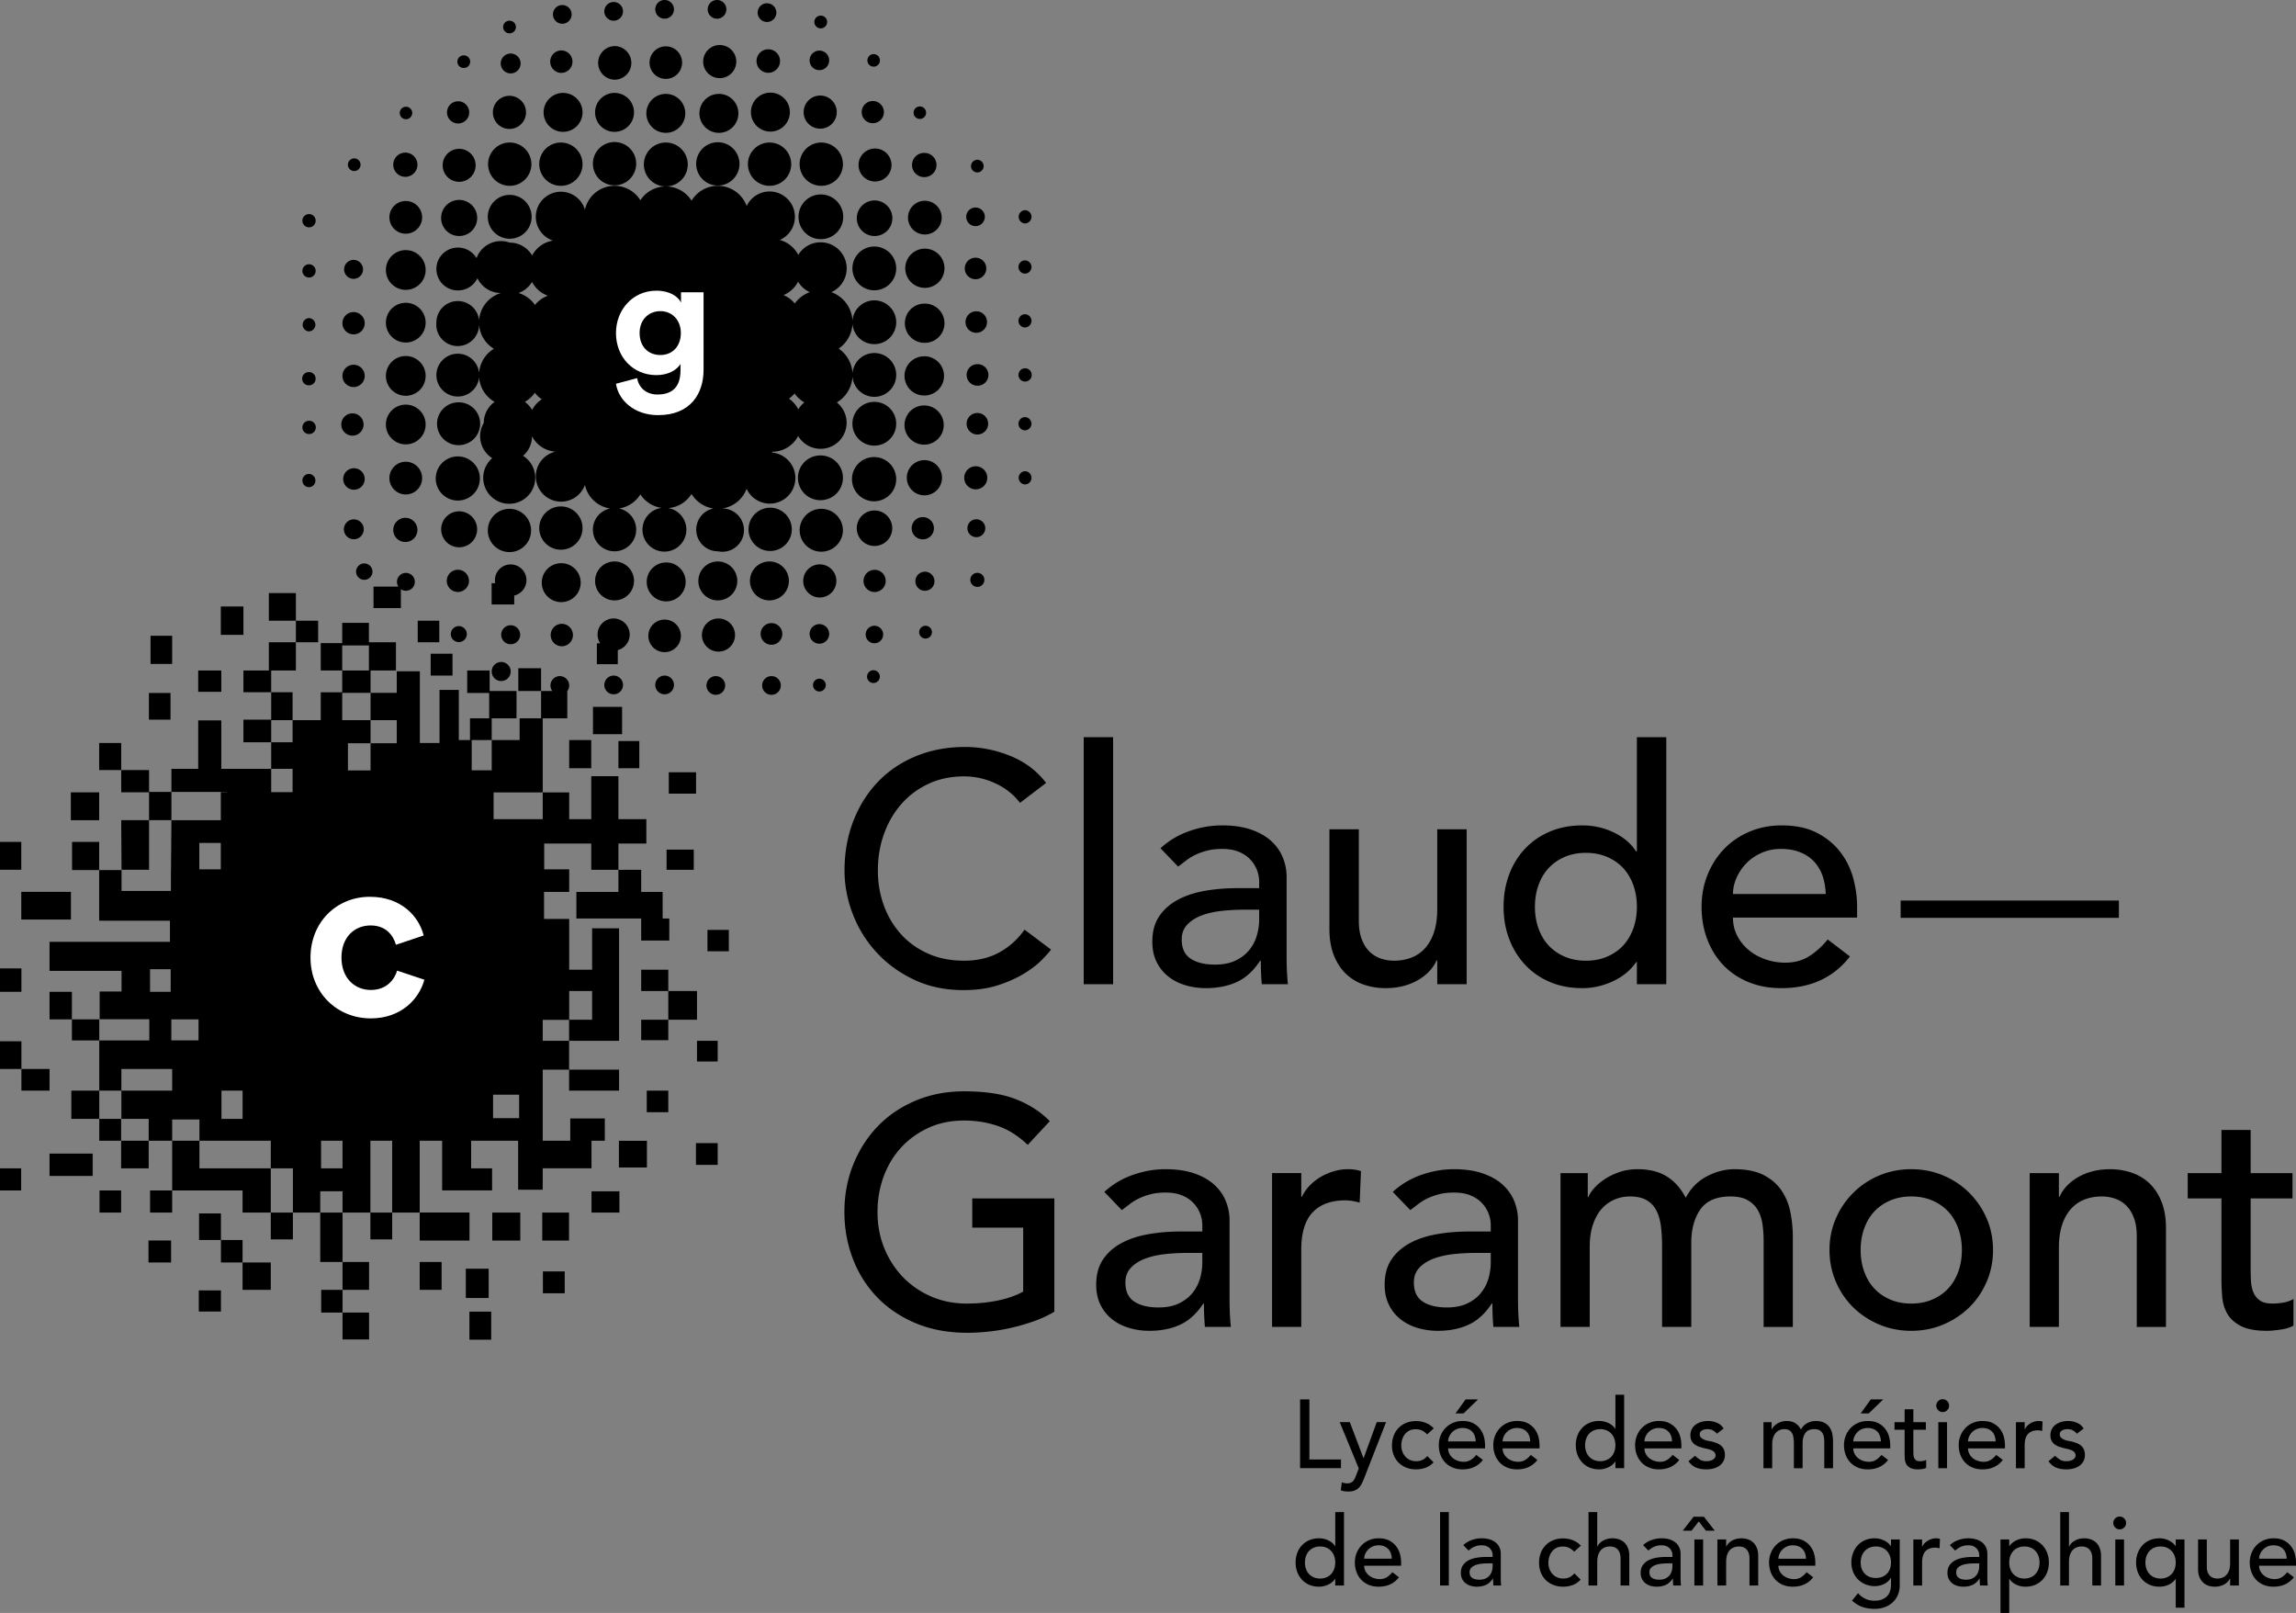 <svg xmlns="http://www.w3.org/2000/svg" width="600" height="421.421" viewBox="0 0 600 421.421"><rect x="0" y="0" width="600" height="421.421" fill="#808080" stroke="none"/><path d="M80.753 127.29a1.733 1.733 0 0 0 0-3.464 1.731 1.731 0 1 0 0 3.463zm-17.14 31.17h-5.909v7.416h5.91v-7.415zM26.012 316.81h5.64v-5.77h-5.64v5.77zm-13.066-9.56h11.271v-5.842h-11.27v5.843zm25.856 22.605h5.91v-5.746h-5.91v5.746zm13.146 12.81h5.79v-5.52h-5.79v5.52zm5.885-167.475h-6.038v5.564h6.038v-5.564zm-52.24 77.83H0v6.122h5.594v-6.122zm20.323-46.002H18.51v7.28h7.406v-7.28zM5.56 240.262h12.973v-7.236H5.56v7.236zm57.827 96.752h7.375v-7.16h-7.375v7.16zM44.562 181.055h-5.65v6.978h5.65v-6.978zm.428-14.943h-5.65v7.365h5.65v-7.365zM12.946 284.967v-5.664H5.594v5.664h7.352zm67.807-171.57a1.731 1.731 0 1 0 .002-3.461 1.731 1.731 0 0 0-.002 3.462zM5.561 219.97H0v7.276h5.56v-7.276zM0 272.057v7.246h5.594v-7.246H0zm0 38.982h5.528v-5.78H0v5.78zm83.69 18.696h5.822v-12.926H83.69v12.926zM12.946 259.14v7.203h5.843v-7.203h-5.843zm18.706 46.118h7.203v-7.203h-7.203v7.203zm39.111 18.57h5.777v-7.02h-5.777v7.02zm-31.543-7.02h5.77v-5.77h-5.77v5.77zm-20.58-31.842v7.372h7.299v-7.372h-7.3zm7.276-90.836v7.064h5.76v-7.064h-5.76zm5.846 33.115h7.19v-12.95h-7.276l.086 12.95zm-12.973 39.098v5.491h7.15v-5.491h-7.15zm.043-46.374v7.363h7.084v-7.363h-7.084zm65.103 122.967h5.577v-5.923h-5.577v5.923zm38.736 7.09h5.693v-7.32h-5.693v7.32zm5.03-18.537h-5.972v7.644h5.972v-7.644zm-18.023 5.524h5.724v-7.28h-5.724v7.28zm-51.94-13.036v5.876h5.65v-5.876h-5.65zm38.709 25.986v-7.027h-6.935v7.027h6.935zm-44.426-32.92v6.934h5.716v-6.934h-5.716zm44.426 19.97v-7.28h-6.935v7.28h6.935zm26.244-12.886v-7.32h-13.013v7.32h13.013zM38.95 206.91v-5.716h-7.275v5.822h7.276v7.28h5.846v-7.386h-5.846zm57.84 116.918h5.694v-7.02h-5.693v7.02zm50.352-289.38c2.81 0 5.087-2.276 5.087-5.086s-2.276-5.086-5.087-5.086c-2.81 0-5.086 2.276-5.086 5.086s2.276 5.086 5.086 5.086zm-.57 14.104a5.655 5.655 0 0 0 5.657-5.656 5.655 5.655 0 1 0-11.31 0 5.655 5.655 0 0 0 5.653 5.656zm.09-29.505a2.935 2.935 0 1 0 0-5.873 2.937 2.937 0 0 0 0 5.873zm.281-12.844a2.44 2.44 0 0 0 2.442-2.442 2.443 2.443 0 1 0-4.887 0 2.443 2.443 0 0 0 2.445 2.442zm13.65 14.622a4.392 4.392 0 1 0 0-8.785 4.394 4.394 0 0 0 0 8.785zm-27.425-12.12a1.647 1.647 0 1 0 0-3.295 1.648 1.648 0 1 0 0 3.295zm27.196-3.295a2.445 2.445 0 1 0 0-4.89 2.445 2.445 0 0 0 0 4.89zm.229 29.038c2.81 0 5.09-2.276 5.09-5.086a5.088 5.088 0 0 0-10.176 0 5.085 5.085 0 0 0 5.086 5.086zm-27.14-15.268a2.597 2.597 0 1 0-.005-5.194 2.597 2.597 0 0 0 .005 5.194zm-13.74 13.082c1.603 0 2.9-1.297 2.9-2.9s-1.297-2.9-2.9-2.9a2.9 2.9 0 0 0 0 5.8zm.276 29.403a4.715 4.715 0 0 0 0-9.43 4.714 4.714 0 1 0 0 9.43zm1.234-43.906a1.647 1.647 0 1 0 0-3.294 1.648 1.648 0 1 0 0 3.294zm11.978 44.619a5.729 5.729 0 1 0 .002-11.458 5.729 5.729 0 0 0-.002 11.458zm-.07-28.686a4.33 4.33 0 1 0-.002-8.662 4.33 4.33 0 0 0 .002 8.662zm0 14.86a5.658 5.658 0 1 0-.001-11.315 5.658 5.658 0 0 0 .001 11.315zm-13.142-1.048a4.309 4.309 0 1 0-.004-8.618 4.309 4.309 0 0 0 .004 8.618zm94.446 14.987a5.843 5.843 0 1 0 0-11.685 5.843 5.843 0 0 0 0 11.685zM200.77 19.025a3.074 3.074 0 0 0 0-6.148 3.073 3.073 0 0 0-3.072 3.075 3.072 3.072 0 0 0 3.072 3.073zm-.335-13.282a2.443 2.443 0 1 0 0-4.887 2.443 2.443 0 0 0-2.442 2.445 2.44 2.44 0 0 0 2.442 2.442zm14.187 42.81a5.655 5.655 0 0 0 5.657-5.656 5.658 5.658 0 1 0-5.657 5.657zm-.282-14.93a4.33 4.33 0 0 0 0-8.66 4.33 4.33 0 0 0 0 8.66zm.14-26.208a1.67 1.67 0 1 0-1.672-1.672c0 .923.749 1.672 1.671 1.672zm14 68.434a5.72 5.72 0 0 0 0-11.44c-3.161 0-5.723 2.562-5.723 5.72s2.562 5.72 5.724 5.72zm-54.485-41.14a5.088 5.088 0 0 0 0-10.177 5.088 5.088 0 1 0 0 10.176zm13.872 0a5.09 5.09 0 1 0-5.09-5.09 5.09 5.09 0 0 0 5.09 5.09zm13.457-.326a5.09 5.09 0 0 0 5.086-5.09 5.088 5.088 0 1 0-5.086 5.09zm-27.33-13.77a4.254 4.254 0 0 0 4.254-4.253 4.254 4.254 0 1 0-4.253 4.254zm-.314-15.726c1.35 0 2.442-1.091 2.442-2.442S175.03 0 173.68 0s-2.446 1.095-2.446 2.445 1.095 2.442 2.446 2.442zm27.425 43.666a5.655 5.655 0 0 0 5.657-5.656c0-3.126-2.532-5.657-5.657-5.657s-5.657 2.531-5.657 5.657a5.655 5.655 0 0 0 5.657 5.656zm-13.026-28.135a4.328 4.328 0 1 0 .004-8.656 4.328 4.328 0 0 0-.004 8.656zm-.7-15.53c1.35 0 2.442-1.092 2.442-2.443S188.729 0 187.379 0s-2.445 1.095-2.445 2.445 1.095 2.442 2.445 2.442zm-81.453 130.407a3.161 3.161 0 1 0-.002 6.323 3.161 3.161 0 0 0 .002-6.323zm-13.53-75.81a2.312 2.312 0 1 0 0 0zm.152 62.854a2.81 2.81 0 1 0-.002 5.619 2.81 2.81 0 0 0 .002-5.619zm.02-77.65a1.652 1.652 0 1 0 0-3.306 1.652 1.652 0 0 0 0 3.305zm2.492 93.606a2.6 2.6 0 0 0-2.598-2.598 2.6 2.6 0 0 0-2.598 2.598 2.6 2.6 0 0 0 2.598 2.598 2.6 2.6 0 0 0 2.598-2.598zm-2.007 11.058a2.142 2.142 0 1 0 4.284.002 2.142 2.142 0 0 0-4.284-.002zm12.982-33.248a5.192 5.192 0 0 0 5.193-5.193 5.192 5.192 0 1 0-10.385 0 5.194 5.194 0 0 0 5.192 5.193zm-1.28 37.84a2.3 2.3 0 0 0 1.313.408 2.334 2.334 0 1 0-2.332-2.332c0 .458.136.886.365 1.247h-6.496v5.61h7.15v-4.933zm-12.36-66.583a2.913 2.913 0 1 0 0-5.826 2.912 2.912 0 0 0-2.91 2.913 2.912 2.912 0 0 0 2.91 2.913zM80.754 59.4a1.731 1.731 0 1 0 .002-3.466 1.731 1.731 0 0 0-.002 3.466zm0 13.108a1.731 1.731 0 1 0 .002-3.462 1.731 1.731 0 0 0-.002 3.462zm0 14.071a1.733 1.733 0 0 0 0-3.463 1.733 1.733 0 0 0 0 3.463zm25.282 16.825a5.192 5.192 0 1 0 0-10.385 5.192 5.192 0 0 0 0 10.385zm-13.64-30.55a2.474 2.474 0 1 0-2.472-2.475 2.474 2.474 0 0 0 2.473 2.474zm27.24 3.025a5.595 5.595 0 1 0-.001-11.189 5.595 5.595 0 0 0 .001 11.19zm-27.538 37.947a2.913 2.913 0 1 0 0-5.826 2.913 2.913 0 0 0 0 5.826zm.299-12.701a2.913 2.913 0 1 0 0-5.826 2.912 2.912 0 0 0-2.91 2.913 2.912 2.912 0 0 0 2.91 2.913zm22.402 61.045h-5.634v5.634h5.634v-5.634zm3.457 8.636h-5.71v5.71h5.71v-5.71zm-37.502-70.13a1.73 1.73 0 1 0 0-3.46 1.731 1.731 0 1 0 0 3.46zm39.144 67.091a2.09 2.09 0 1 0 0-4.18 2.09 2.09 0 0 0 0 4.18zm-.262-36.984a5.766 5.766 0 1 0 .001-11.532 5.766 5.766 0 0 0 0 11.532zm-13.6-10.143a4.276 4.276 0 1 0 0 8.553 4.276 4.276 0 0 0 0-8.553zm13.773-4.333a5.595 5.595 0 1 0-.002-11.189 5.595 5.595 0 0 0 .002 11.19zm-13.882-70.11c1.745 0 3.162-1.416 3.162-3.161s-1.417-3.162-3.162-3.162-3.162 1.417-3.162 3.162 1.417 3.162 3.162 3.162zm13.726 102.668a2.901 2.901 0 0 0 0 5.803 2.9 2.9 0 0 0 0-5.803zm-13.617-87.8a4.276 4.276 0 1 0 .001-8.552 4.276 4.276 0 0 0 0 8.552zm0 14.668a5.19 5.19 0 0 0 5.193-5.192 5.192 5.192 0 1 0-10.385 0 5.192 5.192 0 0 0 5.192 5.192zm0 13.763a5.192 5.192 0 0 0 5.193-5.193 5.192 5.192 0 1 0-10.385 0 5.194 5.194 0 0 0 5.192 5.193zm18.65 48.799a4.698 4.698 0 1 0-4.695 4.698 4.697 4.697 0 0 0 4.695-4.698zM106.095 31.15a1.631 1.631 0 1 0 0-3.264 1.631 1.631 0 1 0 0 3.265zm108.03-12.817a2.557 2.557 0 1 0 0-5.114 2.557 2.557 0 0 0 0 5.114zm27.372 85.004a5.125 5.125 0 1 0 0-10.249 5.124 5.124 0 1 0 0 10.249zm.192-13.763a5.124 5.124 0 1 0 0-10.248 5.125 5.125 0 1 0 0 10.248zm0-14.36a5.124 5.124 0 1 0 0-10.248 5.124 5.124 0 0 0 0 10.249zm-13.378-57.8a1.638 1.638 0 1 0 .002-3.276 1.638 1.638 0 0 0-.002 3.276zm-.225 14.778c1.602 0 2.9-1.297 2.9-2.9a2.899 2.899 0 1 0-5.8 0c0 1.603 1.297 2.9 2.9 2.9zm13.41 83.988a5.124 5.124 0 1 0 0-10.249 5.124 5.124 0 0 0 0 10.249zm13.435 11.672a3.013 3.013 0 1 0 0-6.025 3.013 3.013 0 0 0 0 6.025zm0-54.897c1.552 0 2.81-1.26 2.81-2.813a2.812 2.812 0 1 0-5.624 0 2.813 2.813 0 0 0 2.814 2.813zm-13.358-11.689a4.405 4.405 0 1 0-.005-8.807 4.405 4.405 0 0 0 .005 8.807zm0-14.996a3.16 3.16 0 1 0 0-6.32 3.161 3.161 0 1 0 0 6.32zm-1.195-15.19a1.631 1.631 0 1 0 0-3.264 1.631 1.631 0 1 0 0 3.265zM214.622 132.94a5.657 5.657 0 0 0-5.657 5.653 5.658 5.658 0 0 0 11.314 0 5.655 5.655 0 0 0-5.657-5.653zm-21.377-90.043a5.658 5.658 0 1 0-11.315 0 5.658 5.658 0 0 0 11.315 0zm15.332 71.012a6.795 6.795 0 0 0 5.86 3.357 6.804 6.804 0 0 0 6.804-6.805c0-2.15-.999-4.064-2.558-5.312a8.35 8.35 0 0 0 4.094-6.821 5.719 5.719 0 0 0 5.704 5.355 5.721 5.721 0 0 0 0-11.443 5.719 5.719 0 0 0-5.704 5.355 8.332 8.332 0 0 0-3.613-6.513 8.343 8.343 0 0 0 3.613-6.517 5.719 5.719 0 0 0 5.704 5.355 5.721 5.721 0 1 0 0-11.443 5.72 5.72 0 0 0-5.704 5.358 8.358 8.358 0 0 0-5.524-7.498 6.814 6.814 0 0 0 4.008-6.208 6.825 6.825 0 0 0-6.825-6.824c-2.478 0-4.638 1.327-5.836 3.3a7.638 7.638 0 0 0-4.82-3.904 6.616 6.616 0 0 0-2.675-12.671 6.618 6.618 0 0 0-5.982 3.799 8.02 8.02 0 0 0-7.535-5.276 8.005 8.005 0 0 0-6.868 3.882 7.934 7.934 0 0 0-13.377-.11 7.92 7.92 0 0 0-14.486 2.463 6.553 6.553 0 0 0-12.837 1.861 6.556 6.556 0 0 0 4.476 6.214 7.472 7.472 0 0 0-5.435 3.892 6.778 6.778 0 0 0-5.86-3.367 6.787 6.787 0 1 0-2.303 13.172 8.036 8.036 0 0 0-5.699 7.113 5.594 5.594 0 0 0-11.158.574 5.594 5.594 0 1 0 11.158.577 8.032 8.032 0 0 0 3.872 6.304 8.033 8.033 0 0 0-3.872 6.307 5.594 5.594 0 1 0 0 1.152A8.029 8.029 0 0 0 129.26 105a6.765 6.765 0 0 0-2.84 5.511 6.78 6.78 0 1 0 12.608 3.467 7.466 7.466 0 0 0 6.121 4.031 6.618 6.618 0 0 0-5.129 6.447 6.617 6.617 0 0 0 6.616 6.616 6.618 6.618 0 0 0 6.22-4.373 7.926 7.926 0 0 0 6.57 6.154 5.659 5.659 0 0 0-4.489 5.535 5.657 5.657 0 0 0 11.314 0 5.655 5.655 0 0 0-4.49-5.535 7.938 7.938 0 0 0 5.582-3.686 7.934 7.934 0 0 0 5.557 3.534 5.736 5.736 0 1 0 6.466 5.687 5.734 5.734 0 0 0-4.7-5.64 7.931 7.931 0 0 0 6.054-3.693 8.016 8.016 0 0 0 5.697 3.798 5.656 5.656 0 0 0 1.171 11.188 5.656 5.656 0 1 0 1.171-11.188 8.027 8.027 0 0 0 6.347-5.149 6.683 6.683 0 0 0 6.062 3.882 6.683 6.683 0 0 0 6.682-6.682c0-3.48-2.66-6.337-6.058-6.65l.066-.225a7.622 7.622 0 0 0 6.719-4.12zm.033-6.948a7.688 7.688 0 0 0-2.435-2.81 7.707 7.707 0 0 0 1.466-1.34 8.389 8.389 0 0 0 2.552 2.338 6.837 6.837 0 0 0-1.583 1.812zm-.043-33.364a6.83 6.83 0 0 0 3.052 2.74 8.383 8.383 0 0 0-3.931 2.95 7.646 7.646 0 0 0-2.93-2.183 7.646 7.646 0 0 0 3.809-3.507zm-69.51 33.5a6.761 6.761 0 0 0-1.91-2.097 8.105 8.105 0 0 0 2.618-2.369 7.482 7.482 0 0 0 1.824 1.686 7.501 7.501 0 0 0-2.531 2.78zm.747-27.412a8.033 8.033 0 0 0-4.296-3.126 6.81 6.81 0 0 0 3.523-2.906 7.494 7.494 0 0 0 4.141 3.616 7.48 7.48 0 0 0-3.368 2.416zm26.447-36.788a5.658 5.658 0 1 0-11.313.001 5.658 5.658 0 0 0 11.313-.001zm62.415 4.522a4.308 4.308 0 1 0-.003-8.617 4.308 4.308 0 0 0 .003 8.617zm-48.935-4.443a5.736 5.736 0 1 0-11.473 0 5.736 5.736 0 1 0 11.473 0zm34.393 134.353a1.668 1.668 0 1 0 0 3.338 1.668 1.668 0 1 0 0-3.338zm14.357-115.663a4.647 4.647 0 1 0-.003-9.293 4.647 4.647 0 0 0 .003 9.293zm-14.357 101.403a2.557 2.557 0 1 0-.001 5.115 2.557 2.557 0 0 0 .001-5.115zm.312-44.07a5.843 5.843 0 1 0 0 11.685 5.843 5.843 0 0 0 0-11.686zm40.495-59.918a2.43 2.43 0 1 0-.004-4.861 2.43 2.43 0 0 0 .004 4.861zm-40.7 88.374a4.33 4.33 0 0 0-4.33 4.327 4.33 4.33 0 0 0 8.66 0 4.328 4.328 0 0 0-4.33-4.327zm18.934-9.442a4.635 4.635 0 1 0-9.27 0 4.635 4.635 0 0 0 9.27 0zm-4.744-7.037a5.78 5.78 0 0 0 5.78-5.78 5.78 5.78 0 1 0-5.78 5.78zm39.46-4.403a1.733 1.733 0 0 0 0-3.464 1.733 1.733 0 0 0 0 3.464zm-39.324 22.309a2.9 2.9 0 1 0 .002 5.801 2.9 2.9 0 0 0-.002-5.801zm-1.974 27.9a1.668 1.668 0 1 0 3.338 0 1.668 1.668 0 1 0-3.338 0zm4.207-10.996a2.286 2.286 0 1 0-4.572 0 2.286 2.286 0 0 0 4.572 0zm-2.31-49.353a5.72 5.72 0 0 0 0-11.44 5.721 5.721 0 0 0-5.723 5.72 5.721 5.721 0 0 0 5.724 5.72zm39.4-58.052a1.733 1.733 0 0 0 0-3.464 1.733 1.733 0 0 0 0 3.464zm0 13.112a1.733 1.733 0 0 0 0-3.464c-.955 0-1.732.777-1.732 1.732s.777 1.732 1.732 1.732zm0 14.071a1.733 1.733 0 0 0 0-3.464 1.731 1.731 0 1 0 0 3.464zm0 14.128a1.731 1.731 0 1 0 .002-3.463 1.731 1.731 0 0 0-.002 3.463zm0 12.753a1.733 1.733 0 0 0 0-3.463c-.955 0-1.732.776-1.732 1.731 0 .956.777 1.732 1.732 1.732zm-26.174 36.928a2.496 2.496 0 0 0-2.495 2.495 2.496 2.496 0 0 0 2.495 2.495 2.496 2.496 0 0 0 2.495-2.495 2.496 2.496 0 0 0-2.495-2.495zm13.699.299a1.834 1.834 0 1 0 1.835 1.831 1.834 1.834 0 0 0-1.835-1.831zm.007-54.523a2.812 2.812 0 1 0 0 5.624 2.813 2.813 0 1 0 0-5.624zm-.289-13.822a2.81 2.81 0 0 0-2.814 2.814 2.81 2.81 0 0 0 2.814 2.81 2.81 2.81 0 0 0 2.81-2.81 2.81 2.81 0 0 0-2.81-2.814zm.289 26.573a2.815 2.815 0 0 0-2.814 2.813 2.814 2.814 0 1 0 2.814-2.814zm-.27 27.777a2.335 2.335 0 1 0 0 4.671 2.335 2.335 0 1 0 0-4.671zm.26-90.624a1.653 1.653 0 1 0-1.656-1.652c0 .912.74 1.652 1.656 1.652zM241.865 163.5a1.67 1.67 0 1 0 1.672 1.669 1.67 1.67 0 0 0-1.672-1.669zm4.306-38.679a4.598 4.598 0 1 0-9.197 0 4.598 4.598 0 0 0 9.197 0zm-44.91 7.83a5.655 5.655 0 1 0 0 11.31 5.655 5.655 0 1 0 0-11.31zm42.8 5.362a2.911 2.911 0 0 0-5.823 0 2.91 2.91 0 0 0 2.914 2.91 2.91 2.91 0 0 0 2.91-2.91zm-92.312 14.22a5.085 5.085 0 0 0-5.087-5.086 5.088 5.088 0 0 0-5.09 5.086c0 2.81 2.28 5.086 5.09 5.086a5.085 5.085 0 0 0 5.087-5.086zm-4.96 16.626a2.935 2.935 0 1 0 0-5.873 2.937 2.937 0 0 0 0 5.873zm-76.53-13.899v7.21h7.064v-7.21h-7.064zm78.484 45.754h5.766v-7.353h-5.766v7.353zm-15.61-67.774a5.655 5.655 0 1 0 0 11.31 5.658 5.658 0 0 0 5.656-5.657 5.657 5.657 0 0 0-5.657-5.653zm.069-14.88a6.784 6.784 0 1 0 .005 13.565 6.784 6.784 0 0 0-.005-13.566zm28.404 82.654h5.458v-7.094h-5.458v7.094zm-1.012-54.018a5.088 5.088 0 1 0 .003 10.176 5.088 5.088 0 0 0-.003-10.176zm-23.023 4.893a4.117 4.117 0 1 0-8.159.78h-.941v5.567h5.909v-2.335a4.12 4.12 0 0 0 3.191-4.012zm18.405 21.951h5.47v-3.68a4.206 4.206 0 0 0-1.08-8.267 4.208 4.208 0 0 0-4.208 4.207 4.2 4.2 0 0 0 .67 2.272h-.852v5.468zm4.39 7.864a2.443 2.443 0 1 0 0-4.887 2.443 2.443 0 1 0 0 4.887zm-13.793-49.088a5.657 5.657 0 0 0-5.654 5.657 5.655 5.655 0 1 0 11.31 0 5.658 5.658 0 0 0-5.656-5.657zm8.387 59.506h7.608v-7.13h-7.608v7.13zm-4.336 41.224v6.938h16.934v5.766h7.343v-5.766h-1.736v-6.938h-5.607v-5.776h-5.952v5.776h-10.982zm-15.176-58.457v5.952h5.952v-5.952h-5.952zm26.33 110.368v-5.481H148.72v5.481h13.06zm-33.28-109.569a2.479 2.479 0 1 0 4.956 0 2.479 2.479 0 0 0-4.957 0zm-51.175-.199v-7.385h-7.064v7.385h-6.646v5.684h7.256v-5.684h6.454zm123.742-28.493a5.088 5.088 0 1 0 .003 10.176 5.088 5.088 0 0 0-.003-10.176zm-77.946 151.36h12.286v12.8h6.423v-5.597h12.747v-7.203h3.478v-5.833h-9.032v5.833h-7.193v-18.58h6.891v-7.535h-6.89v-5.48h6.89v5.48h13.06v-29.39h-7.044v10.81h-5.992V240.09h-6.573v-7.044h6.573v-5.906h-6.53v-6.742h12.296v6.872h7.097v-6.872h7.3v-6.36h-7.3V202.8h-7.097v11.238h-5.766v-6.997h-6.915v6.997h-12.843v-6.997h12.843v-19.357h6.42v-7.12c.309-.408.495-.916.495-1.466a2.445 2.445 0 0 0-4.89 0c0 .54.178 1.038.474 1.443H141.4v7.143h-5.61v5.677h-7.293v7.903h-5.229v-7.903h5.23v-5.677h6.479v-7.143h-7.02v-5.352h-5.867v5.866h5.744v6.63h-5.014v5.676h-2.923v-13.099h-5.04v13.869h-5.139v-18.743h-6.035v5.644h-6.848v7.127h6.848v6.038h-6.848v7.107h-5.91v-7.107h5.91v-6.038h-7.409v-7.127h7.409v-5.843h6.636v-7.385h-7.064v-5.073h-6.98v5.308h-5.608v7.15h5.607v-6.55h6.98v6.55h-6.98v5.684H83.82v7.286h-7.362v5.78h-5.588v6.937h5.588v6.098h-5.588v-6.098H57.833v-12.65h-6.038v12.65h-6.997v6.035h14.449l.063.063h-1.606v7.323H44.798l-.11 12.97-.02.003v5.52H31.762v-5.457h-5.846v13.228h18.497v5.52H12.946v7.579h18.816v5.395h-5.717v7.256h12.973v5.524H25.939v13.132h5.78v-5.664H44.99v5.664H31.72v7.372h7.136v5.717h6.135v-5.564h7.127v5.564h18.646v7.203h5.777v11.55h7.15v-5.568h5.822v5.568h7.28v-18.753h5.693v18.753h7.193v-18.753h5.863v12.973H128.6v-5.77h-5.481v-7.203zm25.624-39.13h5.992v7.504h-5.992v-7.505zm-19.888 27.1h6.809v6.12h-6.809v-6.12zm-84.25-26.885H39.21v-5.91h5.395v5.91zm7.276 12.694h-7.107v-5.491h7.107v5.491zm5.823-44.695h-5.617v-6.904h5.617v6.904zm5.694 65.2h-5.521v-7.373h5.52v7.372zm26.114 12.92h-5.607v-7.204h5.607v7.203zm46.42-139.344a2.479 2.479 0 1 0-4.956 0 2.479 2.479 0 0 0 4.956 0zM25.94 292.339v5.717h5.713v-5.717H25.94zm26.178 12.92v-7.203H44.99v12.983h18.398v5.77h7.375v-11.55H52.117zm24.34-117.1v-7.286h-5.588v7.16h-7.256v5.905h7.256v-5.78h5.588zm6.678-25.989h-5.812v5.634h5.812v-5.634zm90.545 19.234a2.443 2.443 0 0 0 2.442-2.446c0-1.35-1.092-2.442-2.442-2.442a2.443 2.443 0 1 0 0 4.888zm8.188 122.956h5.68v-5.684h-5.68v5.684zm-14.31-50.999v5.564h7.084v-5.564h-7.084zm17.316-4.817h5.587v-5.584h-5.587v5.584zm-2.73 10.381h-7.502v7.505h7.502v-7.505zm5.444-112.23a5.09 5.09 0 0 0-5.09 5.087 5.088 5.088 0 1 0 5.09-5.086zm-.53 34.845a2.443 2.443 0 1 0 0-4.888 2.443 2.443 0 1 0 0 4.887zm14.545-4.888a2.443 2.443 0 0 0-2.442 2.446 2.44 2.44 0 0 0 2.442 2.442 2.443 2.443 0 1 0 0-4.888zm0-13.855a2.83 2.83 0 1 0 0 5.661 2.83 2.83 0 0 0 0-5.66zM167.558 271.77h7.084v-5.339h-7.084v5.339zm20.266-110.176a4.329 4.329 0 1 0-.003 8.657 4.329 4.329 0 0 0 .003-8.657zm-5.68 115.753h5.404v-5.405h-5.404v5.405zm-.246-75.57h-7.127v5.586h7.127v-5.587zm-7.807-54.822c-2.81 0-5.086 2.276-5.086 5.087s2.276 5.086 5.086 5.086c2.81 0 5.086-2.276 5.086-5.086s-2.276-5.087-5.086-5.087zm-45.448 177.174h7.32v-7.32h-7.32v7.32zm52.658-102.147h-7.107v5.289h7.107v-5.29zm-3.368-55.846a4.254 4.254 0 0 0-4.253-4.254 4.256 4.256 0 0 0-4.257 4.254 4.26 4.26 0 0 0 4.257 4.257 4.256 4.256 0 0 0 4.253-4.257zm-23.358 150.674h7.29v-5.545h-7.29v5.545zm14.436-26.225h5.63v-5.627h-5.63v5.627zm-7.276 14.45h7.32v-6.978h-7.32v6.977zm-19.86 32.863h5.7v-5.7h-5.7v5.7zm-.176-13.77h7v-7.318h-7v7.319zm382.244 53.491c0-.778-.106-1.544-.317-2.297a5.773 5.773 0 0 0-1.028-2.031 5.349 5.349 0 0 0-1.815-1.46c-.736-.372-1.637-.558-2.704-.558-.897 0-1.726.16-2.488.482a5.91 5.91 0 0 0-1.967 1.333 6.195 6.195 0 0 0-1.295 2.005 6.568 6.568 0 0 0-.47 2.5c0 .898.144 1.731.432 2.501a5.91 5.91 0 0 0 1.231 2.006 5.6 5.6 0 0 0 1.955 1.333c.77.32 1.629.482 2.577.482 2.285 0 4.062-.82 5.33-2.462l-1.725-1.32c-.44.541-.923.977-1.448 1.307-.524.33-1.142.495-1.853.495a4.636 4.636 0 0 1-1.523-.254 4.158 4.158 0 0 1-1.294-.71 3.568 3.568 0 0 1-.902-1.105 3.018 3.018 0 0 1-.342-1.434h9.646v-.813zm-9.646-1.015c0-.406.088-.816.266-1.232a3.743 3.743 0 0 1 1.93-1.955 3.67 3.67 0 0 1 1.535-.316c.575 0 1.08.088 1.51.266.432.178.792.423 1.08.736.288.314.503.682.647 1.105.144.423.224.888.241 1.396h-7.21zm12.515-5.027v12.033h2.285v-6.042c0-1.32.296-2.293.889-2.92.592-.625 1.447-.938 2.563-.938.186 0 .372.017.559.05.186.035.372.077.558.127l.102-2.462a3.203 3.203 0 0 0-1.015-.152c-.373 0-.745.055-1.118.165-.372.11-.715.258-1.028.444-.313.186-.596.41-.85.673a3.265 3.265 0 0 0-.61.876h-.05v-1.854h-2.285zm26.9-136.281h-57.025v4.51h57.025v-4.51zm-314.317-37.74c-3.872 1.594-7.187 3.828-9.947 6.702-2.762 2.876-4.91 6.29-6.447 10.247s-2.306 8.27-2.306 12.936c0 3.814.711 7.586 2.135 11.314a31.261 31.261 0 0 0 6.19 10.033c2.704 2.96 5.978 5.351 9.82 7.172 3.842 1.821 8.155 2.733 12.936 2.733 3.472 0 6.532-.442 9.18-1.324 2.646-.882 4.91-1.906 6.788-3.074 1.878-1.166 3.386-2.333 4.525-3.5 1.138-1.167 1.935-2.063 2.391-2.69l-6.916-5.209c-1.823 2.562-4.043 4.555-6.66 5.977-2.62 1.424-5.665 2.135-9.137 2.135-3.53 0-6.69-.626-9.478-1.879-2.79-1.251-5.153-2.959-7.087-5.123-1.936-2.163-3.416-4.667-4.44-7.514-1.025-2.846-1.537-5.862-1.537-9.051 0-3.415.54-6.618 1.622-9.606 1.08-2.989 2.604-5.593 4.568-7.813 1.964-2.22 4.326-3.97 7.087-5.251 2.76-1.281 5.85-1.922 9.265-1.922 2.788 0 5.493.598 8.112 1.794 2.618 1.195 4.782 2.903 6.49 5.123l6.83-5.209c-2.448-3.187-5.593-5.55-9.435-7.087-3.842-1.537-7.757-2.306-11.74-2.306-4.669 0-8.938.798-12.809 2.391zm210.862 54.52c1.793 1.907 3.984 3.401 6.575 4.482 2.59 1.08 5.478 1.623 8.667 1.623 7.685 0 13.662-2.76 17.931-8.283l-5.806-4.44c-1.481 1.822-3.103 3.287-4.867 4.397-1.765 1.11-3.843 1.665-6.234 1.665-1.765 0-3.472-.284-5.123-.854-1.652-.568-3.103-1.366-4.354-2.39a11.995 11.995 0 0 1-3.032-3.715c-.768-1.451-1.152-3.059-1.152-4.824h32.447v-2.733c0-2.617-.357-5.194-1.068-7.727a19.406 19.406 0 0 0-3.458-6.831c-1.594-2.02-3.629-3.657-6.105-4.91-2.476-1.251-5.507-1.878-9.094-1.878-3.018 0-5.806.541-8.368 1.622-2.561 1.082-4.768 2.576-6.617 4.483-1.85 1.908-3.302 4.156-4.355 6.745-1.054 2.591-1.58 5.394-1.58 8.411 0 3.018.483 5.821 1.452 8.41.967 2.592 2.348 4.84 4.141 6.746zm3.501-22.628a12.822 12.822 0 0 1 2.519-3.8c1.08-1.138 2.404-2.063 3.97-2.775 1.565-.711 3.288-1.068 5.166-1.068 1.935 0 3.63.3 5.08.897 1.453.598 2.661 1.424 3.63 2.476.967 1.054 1.693 2.292 2.177 3.715.483 1.423.754 2.988.811 4.696h-24.25c0-1.366.3-2.746.897-4.141zm-101.952 25.06a12.662 12.662 0 0 0 4.654 2.776c1.764.598 3.642.897 5.635.897 3.13 0 5.892-.67 8.283-2.007 2.39-1.337 4.07-3.087 5.038-5.251h.17v6.233h7.686V216.68h-7.685v20.835c0 2.334-.286 4.354-.854 6.062-.57 1.708-1.366 3.117-2.391 4.227a9.249 9.249 0 0 1-3.586 2.433c-1.367.513-2.847.769-4.44.769-1.196 0-2.349-.184-3.459-.555a7.679 7.679 0 0 1-2.946-1.793c-.853-.825-1.537-1.907-2.049-3.245-.512-1.337-.768-2.946-.768-4.824V216.68h-7.685v26.043c0 2.677.397 4.996 1.195 6.96.797 1.963 1.864 3.572 3.202 4.824zm46.707-2.475c1.793 1.936 3.956 3.444 6.49 4.525 2.532 1.08 5.364 1.623 8.496 1.623 2.732 0 5.393-.598 7.983-1.794 2.59-1.195 4.625-2.874 6.106-5.038h.17v5.807h7.685v-64.553h-7.685v29.885h-.17c-1.367-2.105-3.33-3.77-5.892-4.995-2.562-1.223-5.294-1.835-8.197-1.835-3.132 0-5.964.541-8.496 1.622-2.534 1.082-4.697 2.576-6.49 4.483-1.793 1.908-3.174 4.156-4.141 6.745-.969 2.591-1.452 5.394-1.452 8.411 0 3.018.483 5.806 1.452 8.368.967 2.562 2.348 4.811 4.141 6.746zm3.544-20.792c.625-1.736 1.507-3.216 2.647-4.44 1.138-1.224 2.532-2.191 4.184-2.904 1.65-.71 3.5-1.067 5.55-1.067s3.899.356 5.55 1.067c1.65.713 3.045 1.68 4.184 2.904 1.138 1.224 2.02 2.704 2.647 4.44.626 1.737.94 3.629.94 5.678 0 2.05-.314 3.943-.94 5.678-.627 1.737-1.509 3.217-2.647 4.44-1.14 1.225-2.533 2.192-4.184 2.904-1.651.712-3.5 1.067-5.55 1.067s-3.9-.355-5.55-1.067c-1.652-.712-3.046-1.679-4.184-2.904-1.14-1.223-2.022-2.703-2.647-4.44-.627-1.735-.94-3.629-.94-5.678 0-2.05.313-3.941.94-5.678zm-53.125 172.715h-.051c-.407-.626-.99-1.12-1.752-1.485a5.585 5.585 0 0 0-2.437-.546c-.931 0-1.773.161-2.526.483a5.67 5.67 0 0 0-1.93 1.332 5.907 5.907 0 0 0-1.23 2.006 7.083 7.083 0 0 0-.432 2.5c0 .898.143 1.727.431 2.488.288.762.698 1.43 1.232 2.006a5.575 5.575 0 0 0 1.929 1.345c.753.321 1.595.483 2.526.483.812 0 1.603-.178 2.374-.533.77-.356 1.374-.855 1.815-1.498h.05v1.726h2.285V395.07h-2.284v8.885zm-.28 5.979a3.809 3.809 0 0 1-.787 1.32 3.64 3.64 0 0 1-1.244.863 4.126 4.126 0 0 1-1.65.317c-.609 0-1.16-.105-1.65-.317a3.633 3.633 0 0 1-1.244-.863 3.799 3.799 0 0 1-.787-1.32 4.937 4.937 0 0 1-.28-1.689c0-.609.094-1.171.28-1.688.186-.516.449-.956.787-1.32a3.645 3.645 0 0 1 1.244-.863 4.132 4.132 0 0 1 1.65-.317c.61 0 1.16.106 1.65.317.49.212.906.5 1.244.863.338.364.6.804.787 1.32.186.517.28 1.08.28 1.688 0 .61-.094 1.173-.28 1.689zm139.421-26.02c2.285 0 4.062-.82 5.33-2.462l-1.725-1.32c-.44.541-.923.977-1.447 1.307-.525.33-1.143.495-1.853.495a4.636 4.636 0 0 1-1.524-.254 4.158 4.158 0 0 1-1.294-.71 3.568 3.568 0 0 1-.902-1.105 3.018 3.018 0 0 1-.342-1.434h9.647v-.813c0-.778-.106-1.544-.318-2.297a5.772 5.772 0 0 0-1.028-2.031 5.35 5.35 0 0 0-1.815-1.46c-.736-.372-1.637-.558-2.704-.558-.897 0-1.726.16-2.487.482a5.91 5.91 0 0 0-1.968 1.333 6.194 6.194 0 0 0-1.295 2.005 6.567 6.567 0 0 0-.47 2.5c0 .898.144 1.731.432 2.501a5.91 5.91 0 0 0 1.231 2.006 5.599 5.599 0 0 0 1.955 1.333c.77.32 1.629.482 2.577.482zm-3.49-8.543a3.743 3.743 0 0 1 1.93-1.955 3.67 3.67 0 0 1 1.534-.316c.576 0 1.08.088 1.511.266.432.178.79.423 1.079.736.288.314.503.682.647 1.105.144.423.224.888.241 1.396h-7.21c0-.406.09-.816.267-1.232zm9.582 28.584h-.05c-.44-.643-1.046-1.142-1.816-1.498a5.607 5.607 0 0 0-2.373-.533c-.931 0-1.773.161-2.526.483a5.584 5.584 0 0 0-1.93 1.345 6.044 6.044 0 0 0-1.23 2.018 7.01 7.01 0 0 0-.432 2.475c0 .88.152 1.697.457 2.45a5.896 5.896 0 0 0 1.27 1.955c.54.55 1.188.982 1.94 1.295a6.31 6.31 0 0 0 2.45.47c.83 0 1.621-.174 2.374-.521a4.02 4.02 0 0 0 1.79-1.612h.076v1.777c0 .508-.068 1.011-.203 1.51a3.425 3.425 0 0 1-.698 1.333c-.33.39-.774.707-1.333.952-.558.245-1.26.368-2.107.368-.88 0-1.667-.165-2.36-.495-.695-.33-1.338-.817-1.93-1.46l-1.549 1.93c.863.795 1.773 1.354 2.73 1.675.955.322 2.009.483 3.16.483.981 0 1.879-.153 2.691-.457a6.043 6.043 0 0 0 2.081-1.282 5.703 5.703 0 0 0 1.333-1.955c.313-.753.47-1.587.47-2.5v-11.932h-2.285v1.726zm-1.066 7.223c-.71.736-1.675 1.104-2.894 1.104s-2.183-.368-2.894-1.104c-.71-.737-1.066-1.714-1.066-2.933 0-.609.093-1.171.279-1.688.186-.516.448-.956.787-1.32a3.645 3.645 0 0 1 1.244-.863 4.132 4.132 0 0 1 1.65-.317c.61 0 1.159.106 1.65.317.49.212.905.5 1.244.863.338.364.6.804.787 1.32.186.517.28 1.08.28 1.688 0 1.219-.356 2.196-1.067 2.933zm-34.944-8.162a3.76 3.76 0 0 0-1.396-.825 5.226 5.226 0 0 0-1.663-.267c-.93 0-1.752.2-2.462.597-.711.398-1.21.918-1.498 1.561h-.051v-1.853H448.8v12.033h2.285v-6.194c0-.694.084-1.295.254-1.803.169-.507.406-.926.71-1.256.305-.33.66-.571 1.067-.724a3.732 3.732 0 0 1 1.32-.228c.355 0 .698.055 1.028.165.33.11.622.288.876.533.254.245.457.567.609.964.152.398.229.876.229 1.435v7.108h2.284v-7.743c0-.795-.118-1.485-.355-2.069-.237-.584-.554-1.062-.952-1.434zm48.374-19.407h2.284v-12.033h-2.284v12.033zm-1.702 18.48c-.372.11-.715.259-1.028.444a4.08 4.08 0 0 0-.85.673 3.265 3.265 0 0 0-.61.876h-.05v-1.853h-2.285v12.033h2.285v-6.042c0-1.32.296-2.293.888-2.92.592-.625 1.447-.939 2.564-.939.186 0 .372.017.559.051.186.034.372.076.558.127l.102-2.463a3.202 3.202 0 0 0-1.016-.152 3.93 3.93 0 0 0-1.117.165zm-26.705-29.155c-.339-.499-.804-.9-1.396-1.205-.593-.305-1.354-.457-2.285-.457-.728 0-1.447.186-2.158.558-.71.373-1.261.931-1.65 1.676-.39-.745-.889-1.303-1.498-1.676-.61-.372-1.362-.558-2.26-.558-.541 0-1.036.08-1.484.24a5.02 5.02 0 0 0-1.168.585c-.33.228-.601.47-.813.723-.211.254-.342.466-.393.635h-.05v-1.879h-2.133v12.033h2.284v-6.245c0-.676.085-1.265.254-1.764.17-.499.398-.91.686-1.231a2.799 2.799 0 0 1 1.003-.724c.38-.16.774-.24 1.18-.24.559 0 1.003.097 1.333.291.33.195.584.466.761.812.178.347.297.758.356 1.232.06.474.089.998.089 1.574v6.295h2.284v-6.575c0-1.066.237-1.937.711-2.614.474-.677 1.261-1.016 2.361-1.016.559 0 1.007.098 1.346.292.338.195.6.453.787.774.186.322.308.694.368 1.117.059.424.089.863.089 1.32v6.702h2.284v-7.006c0-.677-.063-1.333-.19-1.968a4.61 4.61 0 0 0-.698-1.7zm-5.078 31.008a5.35 5.35 0 0 0-1.815-1.46c-.736-.371-1.637-.558-2.704-.558-.897 0-1.726.161-2.488.483a5.91 5.91 0 0 0-1.967 1.332 6.194 6.194 0 0 0-1.295 2.006 6.566 6.566 0 0 0-.47 2.5c0 .898.144 1.731.432 2.501a5.91 5.91 0 0 0 1.231 2.005 5.599 5.599 0 0 0 1.955 1.333c.77.321 1.629.483 2.577.483 2.285 0 4.062-.821 5.33-2.463l-1.725-1.32c-.44.542-.923.977-1.447 1.307-.525.33-1.143.496-1.853.496a4.636 4.636 0 0 1-1.524-.254 4.158 4.158 0 0 1-1.294-.711 3.568 3.568 0 0 1-.902-1.104 3.018 3.018 0 0 1-.342-1.435h9.646v-.812c0-.778-.105-1.544-.317-2.298a5.772 5.772 0 0 0-1.028-2.03zm-8.301 3.313c0-.406.089-.816.266-1.231a3.743 3.743 0 0 1 1.93-1.955 3.67 3.67 0 0 1 1.535-.317c.575 0 1.08.089 1.51.267.432.177.792.423 1.08.736.288.313.503.681.647 1.104.144.423.224.889.241 1.396h-7.21zm-3.863-60.56h7.631v-23.403c0-2.26-.212-4.452-.635-6.572-.425-2.12-1.202-4.013-2.332-5.68-1.132-1.667-2.686-3.01-4.664-4.028-1.98-1.018-4.523-1.527-7.631-1.527-2.431 0-4.833.623-7.207 1.866-2.374 1.244-4.212 3.11-5.512 5.596-1.3-2.487-2.967-4.352-5.003-5.596-2.034-1.243-4.55-1.866-7.546-1.866-1.81 0-3.463.27-4.96.806-1.498.538-2.798 1.187-3.9 1.95-1.103.763-2.008 1.569-2.714 2.417-.707.848-1.145 1.555-1.314 2.12h-.17v-6.275h-7.122v40.191h7.631v-20.859c0-2.26.282-4.225.848-5.893.564-1.666 1.328-3.037 2.29-4.112a9.342 9.342 0 0 1 3.348-2.417 10.05 10.05 0 0 1 3.943-.805c1.866 0 3.35.326 4.452.975a6.555 6.555 0 0 1 2.544 2.713c.593 1.16.988 2.53 1.187 4.113.197 1.583.297 3.336.297 5.257v21.028h7.63v-21.96c0-3.562.792-6.473 2.375-8.734 1.582-2.26 4.21-3.392 7.885-3.392 1.866 0 3.363.326 4.494.975 1.13.65 2.006 1.513 2.629 2.586.621 1.075 1.03 2.319 1.23 3.731a31.87 31.87 0 0 1 .296 4.41v22.384zm25.365 22.597h2.107l3.783-3.656h-3.25l-2.64 3.656zm22.606-3.212c-.33-.33-.723-.495-1.18-.495s-.85.165-1.18.495a1.61 1.61 0 0 0-.495 1.18c0 .458.164.851.495 1.181.33.33.723.495 1.18.495s.85-.165 1.18-.495c.33-.33.495-.723.495-1.18 0-.457-.164-.85-.495-1.18zm-17.786-20.022c2.6 1.102 5.398 1.654 8.394 1.654 2.996 0 5.794-.552 8.395-1.654 2.6-1.102 4.86-2.6 6.783-4.494 1.921-1.893 3.434-4.125 4.536-6.698 1.103-2.572 1.654-5.328 1.654-8.267 0-2.94-.551-5.681-1.654-8.225a21.446 21.446 0 0 0-4.536-6.699c-1.922-1.92-4.184-3.434-6.783-4.536-2.601-1.102-5.4-1.654-8.395-1.654-2.996 0-5.795.552-8.394 1.654-2.6 1.102-4.862 2.615-6.783 4.536a21.43 21.43 0 0 0-4.537 6.699c-1.102 2.544-1.653 5.286-1.653 8.225 0 2.94.551 5.695 1.653 8.267 1.103 2.573 2.614 4.805 4.537 6.698 1.92 1.895 4.182 3.392 6.783 4.494zm-3.9-25.098c.62-1.724 1.497-3.193 2.628-4.41 1.13-1.214 2.515-2.175 4.155-2.882 1.639-.706 3.477-1.06 5.511-1.06 2.035 0 3.872.354 5.512 1.06 1.639.707 3.023 1.668 4.154 2.883 1.13 1.216 2.006 2.685 2.63 4.409.62 1.725.932 3.604.932 5.639s-.311 3.915-.933 5.638c-.623 1.725-1.498 3.194-2.629 4.41-1.131 1.216-2.515 2.176-4.154 2.882-1.64.708-3.477 1.06-5.512 1.06-2.034 0-3.872-.352-5.511-1.06-1.64-.706-3.025-1.666-4.155-2.883-1.131-1.215-2.007-2.684-2.628-4.409-.623-1.723-.933-3.604-.933-5.638s.31-3.914.933-5.639zm15.137 62.865c.431-.06.783-.165 1.054-.317v-2.082c-.238.136-.5.229-.787.28-.289.05-.568.076-.838.076-.44 0-.774-.08-1.003-.242a1.436 1.436 0 0 1-.508-.634 2.61 2.61 0 0 1-.19-.889c-.017-.33-.025-.664-.025-1.003v-5.458h3.274v-1.98h-3.274V368.2h-2.285v3.376h-2.64v1.98h2.64v6.27c0 .492.02.978.063 1.46.042.483.178.919.407 1.308.228.39.583.707 1.066.952.482.245 1.163.368 2.043.368.237 0 .571-.03 1.003-.089zm56.087-37.13h7.631v-25.862c0-2.657-.396-4.96-1.187-6.91-.792-1.951-1.852-3.547-3.18-4.791a12.547 12.547 0 0 0-4.663-2.756 17.448 17.448 0 0 0-5.554-.89c-3.11 0-5.85.665-8.225 1.992-2.374 1.329-4.042 3.067-5.002 5.215h-.17v-6.19h-7.631v40.191h7.631v-20.689c0-2.317.282-4.324.848-6.02.564-1.696 1.357-3.095 2.374-4.197a9.187 9.187 0 0 1 3.561-2.417c1.357-.509 2.826-.763 4.41-.763 1.187 0 2.331.184 3.434.551a7.657 7.657 0 0 1 2.925 1.78c.848.82 1.526 1.895 2.035 3.223.508 1.329.763 2.925.763 4.79v23.742zm24.399 61.728c0 .694-.085 1.295-.254 1.803-.17.507-.406.926-.71 1.256a2.75 2.75 0 0 1-1.067.724 3.73 3.73 0 0 1-1.32.228c-.356 0-.698-.055-1.028-.165a2.279 2.279 0 0 1-.876-.533c-.254-.245-.457-.567-.61-.965-.152-.397-.228-.876-.228-1.434v-7.108h-2.285v7.743c0 .795.119 1.485.356 2.069.237.584.554 1.062.952 1.434.397.372.858.647 1.383.825a5.184 5.184 0 0 0 1.676.267c.93 0 1.751-.2 2.462-.597s1.21-.918 1.498-1.561h.051v1.853h2.285v-12.033h-2.285v6.194zm-14.216-4.468h-.051c-.44-.643-1.045-1.142-1.815-1.498a5.608 5.608 0 0 0-2.374-.533c-.93 0-1.773.161-2.526.483a5.584 5.584 0 0 0-1.929 1.345 6.044 6.044 0 0 0-1.231 2.018 7.01 7.01 0 0 0-.432 2.475c0 .898.144 1.731.432 2.501a5.9 5.9 0 0 0 1.231 2.005 5.656 5.656 0 0 0 1.93 1.333c.752.321 1.594.483 2.525.483.863 0 1.676-.182 2.437-.546.762-.364 1.346-.859 1.752-1.485h.05v7.514h2.285v-17.821h-2.284v1.726zm-.28 5.979a3.809 3.809 0 0 1-.787 1.32 3.64 3.64 0 0 1-1.243.863 4.126 4.126 0 0 1-1.65.317c-.61 0-1.16-.105-1.65-.317a3.633 3.633 0 0 1-1.245-.863 3.8 3.8 0 0 1-.787-1.32 4.936 4.936 0 0 1-.279-1.689c0-.609.093-1.171.28-1.688.185-.516.448-.956.786-1.32a3.645 3.645 0 0 1 1.244-.863 4.132 4.132 0 0 1 1.65-.317c.61 0 1.16.106 1.65.317.491.212.906.5 1.244.863.339.364.601.804.787 1.32.186.517.28 1.08.28 1.688 0 .61-.094 1.173-.28 1.689zm27.532-62.52c1.442-.198 2.614-.55 3.52-1.06v-6.952a8.08 8.08 0 0 1-2.63.933c-.961.17-1.894.254-2.798.254-1.47 0-2.585-.268-3.349-.805a4.804 4.804 0 0 1-1.696-2.12c-.368-.876-.58-1.866-.635-2.968a64.817 64.817 0 0 1-.085-3.35v-18.23h10.938v-6.613H588.15v-11.277h-7.631v11.277H571.7v6.614h8.819v20.943c0 1.64.07 3.265.212 4.876.14 1.61.593 3.067 1.356 4.366.763 1.301 1.95 2.361 3.561 3.18s3.886 1.23 6.826 1.23c.791 0 1.908-.1 3.35-.297zm-341.749-26.666h13.312v16.704c-1.81 1.017-4 1.795-6.571 2.332-2.573.537-5.3.805-8.182.805-3.336 0-6.417-.607-9.243-1.823-2.827-1.215-5.286-2.896-7.376-5.045-2.092-2.148-3.731-4.677-4.918-7.589-1.187-2.91-1.781-6.062-1.781-9.454 0-3.278.537-6.373 1.61-9.285 1.074-2.91 2.6-5.44 4.58-7.589 1.978-2.147 4.352-3.858 7.122-5.13 2.77-1.271 5.879-1.907 9.327-1.907 3.053 0 5.964.466 8.734 1.399 2.769.933 5.397 2.586 7.885 4.96l5.766-6.19c-2.374-2.43-5.314-4.337-8.818-5.723-3.506-1.385-8.027-2.077-13.567-2.077-4.578 0-8.79.805-12.634 2.416-3.844 1.611-7.137 3.83-9.878 6.656-2.742 2.827-4.89 6.162-6.444 10.006-1.555 3.844-2.332 8-2.332 12.464 0 4.24.72 8.267 2.162 12.083 1.442 3.815 3.532 7.165 6.275 10.048 2.741 2.882 6.105 5.172 10.09 6.868 3.985 1.695 8.522 2.543 13.61 2.543 1.808 0 3.743-.114 5.807-.339a49.466 49.466 0 0 0 6.105-1.06 53.152 53.152 0 0 0 5.809-1.738c1.865-.678 3.532-1.47 5.002-2.374v-29.592h-21.452v7.63zm279.68 83.004a5.586 5.586 0 0 0-1.93-1.345c-.753-.322-1.595-.483-2.525-.483-.813 0-1.604.178-2.374.533-.77.356-1.375.855-1.815 1.498h-.051v-1.726h-2.285v19.192h2.285v-8.885h.05c.407.626.991 1.121 1.752 1.485a5.582 5.582 0 0 0 2.438.546c.93 0 1.772-.162 2.526-.483a5.659 5.659 0 0 0 1.929-1.333 5.904 5.904 0 0 0 1.231-2.005c.288-.77.432-1.603.432-2.5 0-.88-.144-1.706-.432-2.476a6.05 6.05 0 0 0-1.231-2.018zm-1.054 6.182a3.809 3.809 0 0 1-.787 1.32 3.64 3.64 0 0 1-1.244.863c-.49.212-1.04.317-1.65.317s-1.159-.105-1.65-.317a3.634 3.634 0 0 1-1.244-.863 3.798 3.798 0 0 1-.787-1.32 4.938 4.938 0 0 1-.28-1.689c0-.609.094-1.171.28-1.688.186-.516.449-.956.787-1.32a3.645 3.645 0 0 1 1.244-.863c.491-.211 1.041-.317 1.65-.317s1.16.106 1.65.317c.491.212.906.5 1.244.863.339.364.601.804.787 1.32.186.517.28 1.08.28 1.688 0 .61-.094 1.173-.28 1.689zm9.025-26.223a4.7 4.7 0 0 0 1.562-.66c.457-.305.829-.698 1.117-1.18s.431-1.062.431-1.74c0-.558-.089-1.032-.266-1.421a2.87 2.87 0 0 0-.737-.99 3.837 3.837 0 0 0-1.117-.66 10.668 10.668 0 0 0-1.383-.432 113.7 113.7 0 0 0-.914-.178 4.731 4.731 0 0 1-1.003-.304 2.699 2.699 0 0 1-.812-.533c-.229-.22-.343-.508-.343-.863 0-.44.199-.775.597-1.003.397-.229.867-.343 1.409-.343.575 0 1.061.114 1.46.343.397.228.731.512 1.002.85l1.777-1.345a3.7 3.7 0 0 0-1.777-1.523 6.198 6.198 0 0 0-3.998-.228c-.55.151-1.04.38-1.472.684-.432.305-.78.69-1.041 1.156-.263.465-.394 1.011-.394 1.637 0 .576.102 1.058.305 1.447.203.39.473.71.812.965a4.24 4.24 0 0 0 1.168.609c.44.152.905.288 1.396.406.254.051.546.114.876.19.33.077.643.178.94.305.295.127.55.3.76.52.212.22.318.5.318.838 0 .254-.072.479-.216.673-.144.195-.33.356-.558.482-.229.127-.491.22-.787.28a4.44 4.44 0 0 1-.876.089c-.66 0-1.219-.144-1.675-.432a7.093 7.093 0 0 1-1.244-.99l-1.727 1.422c.593.812 1.265 1.37 2.019 1.675.752.305 1.628.457 2.627.457.592 0 1.18-.068 1.764-.203zm12.198 12.527c-.457 0-.85.165-1.18.495-.33.33-.495.723-.495 1.18 0 .457.164.85.495 1.18.33.33.723.496 1.18.496s.85-.165 1.18-.495c.33-.33.495-.724.495-1.18 0-.458-.164-.851-.495-1.181a1.611 1.611 0 0 0-1.18-.495zm-34.576 15.84v-6.143c0-.524-.097-1.028-.292-1.51a3.509 3.509 0 0 0-.901-1.282c-.406-.372-.926-.669-1.561-.889-.635-.22-1.392-.33-2.272-.33-.847 0-1.693.149-2.539.445a6.36 6.36 0 0 0-2.234 1.332l1.37 1.422c.204-.152.416-.313.636-.482a3.96 3.96 0 0 1 .736-.445c.27-.127.571-.232.901-.317.33-.084.715-.127 1.155-.127.49 0 .914.072 1.27.216a2.475 2.475 0 0 1 1.422 1.409c.117.304.177.609.177.914v.507h-1.676c-.913 0-1.773.073-2.576.216-.804.144-1.507.38-2.107.71a3.94 3.94 0 0 0-1.422 1.283c-.347.525-.52 1.177-.52 1.955 0 .592.11 1.113.33 1.561.22.449.52.825.9 1.13.382.304.826.533 1.333.685s1.041.229 1.6.229c.914 0 1.717-.162 2.412-.483.693-.321 1.294-.871 1.802-1.65h.05c0 .61.026 1.219.077 1.828h2.03c-.033-.321-.059-.66-.075-1.015s-.026-.745-.026-1.168zm-2.132-2.843c0 .407-.06.817-.178 1.232a3.2 3.2 0 0 1-.584 1.13c-.27.338-.626.613-1.066.824-.44.212-.973.318-1.6.318-.795 0-1.425-.152-1.89-.457-.466-.305-.699-.804-.699-1.498 0-.474.148-.863.444-1.168.297-.304.677-.541 1.143-.71a6.518 6.518 0 0 1 1.549-.343c.566-.06 1.12-.09 1.662-.09h1.219v.762zm35.565 5.027h2.285v-12.033h-2.285v12.033zm-5.039-11.246a3.759 3.759 0 0 0-1.396-.825 5.226 5.226 0 0 0-1.662-.267c-.931 0-1.752.2-2.463.597-.71.398-1.21.918-1.498 1.561h-.05v-9.012h-2.285v19.192h2.284v-6.194c0-.694.085-1.295.254-1.803.17-.507.407-.926.711-1.256.305-.33.66-.571 1.066-.724a3.732 3.732 0 0 1 1.32-.228c.356 0 .698.055 1.029.165.33.11.621.288.875.533.254.245.457.567.61.964.152.398.228.876.228 1.435v7.108h2.285v-7.743c0-.795-.119-1.485-.356-2.069-.237-.584-.554-1.062-.952-1.434zM600 408.27c0-.778-.106-1.544-.317-2.298a5.772 5.772 0 0 0-1.029-2.03 5.35 5.35 0 0 0-1.815-1.46c-.736-.372-1.637-.559-2.703-.559-.897 0-1.727.161-2.488.483a5.91 5.91 0 0 0-1.968 1.332 6.194 6.194 0 0 0-1.294 2.006 6.566 6.566 0 0 0-.47 2.5c0 .898.144 1.731.432 2.501.287.77.698 1.439 1.23 2.005a5.599 5.599 0 0 0 1.956 1.333c.77.321 1.628.483 2.576.483 2.285 0 4.062-.821 5.331-2.463l-1.726-1.32c-.44.542-.922.977-1.447 1.307-.525.33-1.142.496-1.853.496a4.636 4.636 0 0 1-1.523-.254 4.158 4.158 0 0 1-1.295-.711 3.568 3.568 0 0 1-.901-1.104 3.018 3.018 0 0 1-.343-1.435H600v-.812zm-9.647-1.016c0-.406.09-.816.267-1.231a3.743 3.743 0 0 1 1.93-1.955 3.67 3.67 0 0 1 1.535-.317c.575 0 1.079.089 1.51.267.432.177.791.423 1.08.736.287.313.503.681.647 1.104.143.423.224.889.24 1.396h-7.209zm-223.206-32.544c.312-.397.701-.71 1.167-.939.466-.228 1.011-.342 1.638-.342.643 0 1.197.114 1.662.342.466.229.91.563 1.333 1.003l1.727-1.574a5.564 5.564 0 0 0-2.095-1.434 6.904 6.904 0 0 0-2.526-.47c-.948 0-1.807.157-2.576.47-.77.313-1.43.749-1.98 1.307a5.865 5.865 0 0 0-1.283 2.006c-.304.778-.456 1.633-.456 2.564 0 .93.152 1.781.456 2.551.305.77.737 1.43 1.295 1.98.559.55 1.223.977 1.993 1.282.77.305 1.62.457 2.551.457.88 0 1.714-.144 2.5-.432a5.114 5.114 0 0 0 2.07-1.421l-1.625-1.625c-.39.44-.812.774-1.27 1.003-.456.228-1.006.343-1.65.343a3.878 3.878 0 0 1-1.599-.318 3.613 3.613 0 0 1-1.218-.875 3.988 3.988 0 0 1-.787-1.308 4.5 4.5 0 0 1-.28-1.587c0-.558.08-1.095.242-1.612.16-.516.397-.973.71-1.37zm-2.35 29.231a5.35 5.35 0 0 0-1.814-1.46c-.737-.371-1.638-.558-2.704-.558-.897 0-1.726.161-2.488.483a5.91 5.91 0 0 0-1.967 1.332 6.194 6.194 0 0 0-1.295 2.006 6.566 6.566 0 0 0-.47 2.5c0 .898.144 1.731.432 2.501a5.91 5.91 0 0 0 1.231 2.005 5.599 5.599 0 0 0 1.955 1.333c.77.321 1.629.483 2.577.483 2.284 0 4.061-.821 5.33-2.463l-1.726-1.32c-.44.542-.922.977-1.447 1.307-.524.33-1.142.496-1.853.496a4.636 4.636 0 0 1-1.523-.254 4.158 4.158 0 0 1-1.295-.711 3.568 3.568 0 0 1-.901-1.104 3.018 3.018 0 0 1-.343-1.435h9.647v-.812c0-.778-.106-1.544-.317-2.298a5.772 5.772 0 0 0-1.028-2.03zm-8.3 3.313c0-.406.088-.816.266-1.231a3.743 3.743 0 0 1 1.93-1.955 3.67 3.67 0 0 1 1.535-.317c.575 0 1.079.089 1.51.267.432.177.792.423 1.08.736.287.313.503.681.647 1.104.143.423.224.889.241 1.396h-7.21zm33.328-66.666h.17c0 2.035.084 4.07.254 6.105h6.783a58.098 58.098 0 0 1-.254-3.392 81.77 81.77 0 0 1-.085-3.9v-20.52c0-1.751-.326-3.434-.975-5.045-.65-1.61-1.653-3.037-3.01-4.281-1.357-1.243-3.095-2.233-5.215-2.968-2.12-.734-4.65-1.103-7.588-1.103-2.828 0-5.654.496-8.48 1.484-2.827.99-5.314 2.474-7.461 4.452l4.579 4.748c.678-.509 1.384-1.045 2.12-1.61a13.225 13.225 0 0 1 2.458-1.485 17.116 17.116 0 0 1 3.01-1.06c1.103-.282 2.388-.424 3.858-.424 1.64 0 3.053.242 4.24.721 1.187.481 2.175 1.132 2.968 1.95a8.256 8.256 0 0 1 1.78 2.756 8.384 8.384 0 0 1 .594 3.053v1.695h-5.597c-3.052 0-5.922.242-8.606.721-2.685.481-5.031 1.272-7.037 2.374-2.008 1.103-3.59 2.53-4.749 4.282-1.16 1.753-1.738 3.93-1.738 6.53 0 1.979.367 3.717 1.102 5.214a10.92 10.92 0 0 0 3.01 3.773c1.272 1.018 2.756 1.78 4.452 2.29s3.476.763 5.342.763c3.052 0 5.736-.538 8.055-1.612 2.317-1.073 4.324-2.91 6.02-5.51zm-11.7 1.018c-2.659 0-4.764-.51-6.318-1.527-1.555-1.017-2.332-2.684-2.332-5.002 0-1.582.494-2.883 1.484-3.9.989-1.018 2.26-1.81 3.816-2.375 1.554-.564 3.277-.946 5.172-1.145a53.563 53.563 0 0 1 5.554-.296h4.07v2.543c0 1.357-.199 2.728-.594 4.113a10.685 10.685 0 0 1-1.95 3.773c-.905 1.131-2.092 2.05-3.561 2.756-1.47.707-3.251 1.06-5.342 1.06zm-22.26 46.026c.219-.431.43-.91.632-1.434l5.712-14.623h-2.437l-3.418 9.393h-.05l-3.564-9.393h-2.64l4.979 12.11-.74 1.904a9.824 9.824 0 0 1-.353.812 2.377 2.377 0 0 1-.441.622 1.772 1.772 0 0 1-.631.406 2.53 2.53 0 0 1-.895.14c-.455 0-.909-.094-1.362-.28l-.278 2.082c.32.135.653.224.998.267.346.042.687.063 1.024.063.624 0 1.15-.085 1.58-.254.43-.17.797-.406 1.1-.71.303-.305.565-.673.784-1.105zm20.458 26.629h2.285V395.07h-2.285v19.192zm4.037-44.97h2.107l3.783-3.656H383l-2.64 3.656zm-59.045-29.89v-20.52c0-1.751-.326-3.434-.976-5.045-.65-1.61-1.653-3.037-3.01-4.281-1.356-1.243-3.095-2.233-5.214-2.968-2.12-.734-4.65-1.103-7.59-1.103-2.826 0-5.652.496-8.478 1.484-2.828.99-5.314 2.474-7.462 4.452l4.579 4.748c.678-.509 1.384-1.045 2.12-1.61a13.218 13.218 0 0 1 2.458-1.485 17.125 17.125 0 0 1 3.01-1.06c1.103-.282 2.388-.424 3.859-.424 1.638 0 3.052.242 4.24.721 1.186.481 2.175 1.132 2.967 1.95a8.256 8.256 0 0 1 1.78 2.756 8.383 8.383 0 0 1 .594 3.053v1.695h-5.596c-3.053 0-5.922.242-8.607.721-2.685.481-5.031 1.272-7.037 2.374-2.007 1.103-3.59 2.53-4.749 4.282-1.159 1.753-1.738 3.93-1.738 6.53 0 1.979.367 3.717 1.103 5.214a10.914 10.914 0 0 0 3.01 3.773c1.272 1.018 2.755 1.78 4.451 2.29s3.477.763 5.342.763c3.052 0 5.737-.538 8.055-1.612 2.317-1.073 4.324-2.91 6.02-5.51h.17c0 2.034.085 4.07.254 6.104h6.784a58.07 58.07 0 0 1-.255-3.392 81.811 81.811 0 0 1-.084-3.9zm-7.123-9.497a14.94 14.94 0 0 1-.594 4.113 10.685 10.685 0 0 1-1.95 3.773c-.905 1.131-2.092 2.05-3.561 2.756-1.47.707-3.251 1.06-5.342 1.06-2.658 0-4.763-.51-6.317-1.527-1.555-1.017-2.332-2.684-2.332-5.002 0-1.582.495-2.883 1.484-3.9.989-1.018 2.26-1.81 3.816-2.375 1.554-.564 3.278-.946 5.172-1.145a53.563 53.563 0 0 1 5.554-.296h4.07v2.543zm25.55 35.731v17.973h10.687v-2.284h-8.25v-15.689h-2.437zm-48.859-173.034h-7.685v64.553h7.685v-64.553zm49.17 133.912c0-4.41.989-7.66 2.968-9.751 1.978-2.09 4.833-3.138 8.564-3.138.621 0 1.243.057 1.865.17.622.114 1.243.254 1.866.424l.339-8.225c-1.018-.339-2.15-.509-3.392-.509-1.244 0-2.488.185-3.73.552a15.055 15.055 0 0 0-3.434 1.483 13.65 13.65 0 0 0-2.841 2.247 10.914 10.914 0 0 0-2.035 2.926h-.17v-6.19h-7.631v40.191h7.631v-20.18zm-3.745-72.775a82.9 82.9 0 0 1-.084-3.928v-20.663a13.47 13.47 0 0 0-.983-5.08c-.655-1.623-1.665-3.06-3.031-4.313-1.366-1.251-3.117-2.248-5.251-2.988-2.135-.74-4.683-1.11-7.642-1.11-2.848 0-5.694.499-8.54 1.494-2.847.996-5.35 2.49-7.513 4.483l4.61 4.781c.684-.512 1.395-1.052 2.135-1.622a13.332 13.332 0 0 1 2.476-1.494c.91-.427 1.922-.782 3.032-1.068 1.11-.284 2.404-.427 3.885-.427 1.65 0 3.074.243 4.27.726 1.195.484 2.19 1.14 2.988 1.964a8.323 8.323 0 0 1 1.793 2.775 8.454 8.454 0 0 1 .598 3.074v1.708h-5.636c-3.074 0-5.964.243-8.667.726-2.704.484-5.067 1.28-7.087 2.39-2.021 1.11-3.615 2.549-4.782 4.313-1.167 1.765-1.75 3.957-1.75 6.574 0 1.994.37 3.744 1.11 5.252a10.99 10.99 0 0 0 3.031 3.8c1.281 1.024 2.775 1.793 4.483 2.305 1.708.512 3.5.769 5.38.769 3.074 0 5.777-.542 8.111-1.623 2.334-1.08 4.355-2.931 6.063-5.55h.17c0 2.05.086 4.098.257 6.148h6.831c-.115-1.08-.2-2.22-.257-3.416zm-7.257-13.491c0 1.366-.2 2.747-.598 4.141a10.771 10.771 0 0 1-1.964 3.8c-.911 1.14-2.107 2.064-3.586 2.775-1.48.713-3.275 1.068-5.38 1.068-2.676 0-4.796-.513-6.36-1.537-1.567-1.025-2.35-2.703-2.35-5.038 0-1.593.498-2.903 1.495-3.928.995-1.025 2.277-1.821 3.843-2.39 1.565-.57 3.3-.954 5.209-1.154a53.92 53.92 0 0 1 5.592-.299h4.099v2.562zm63.138 171.83v-6.143c0-.524-.097-1.028-.292-1.51a3.509 3.509 0 0 0-.901-1.282c-.406-.372-.926-.669-1.561-.889-.635-.22-1.392-.33-2.272-.33-.847 0-1.693.149-2.539.445a6.36 6.36 0 0 0-2.234 1.332l1.37 1.422c.204-.152.416-.313.636-.482a3.96 3.96 0 0 1 .736-.445c.27-.127.571-.232.901-.317.33-.084.715-.127 1.155-.127.49 0 .914.072 1.27.216a2.475 2.475 0 0 1 1.422 1.409c.117.304.177.609.177.914v.507h-1.676c-.913 0-1.773.073-2.576.216-.804.144-1.507.38-2.107.71a3.94 3.94 0 0 0-1.422 1.283c-.347.525-.52 1.177-.52 1.955 0 .592.11 1.113.33 1.561.22.449.52.825.9 1.13a3.9 3.9 0 0 0 1.333.685 5.539 5.539 0 0 0 1.6.229c.914 0 1.717-.162 2.412-.483.693-.321 1.294-.871 1.802-1.65h.05c0 .61.026 1.219.077 1.828h2.03c-.033-.321-.059-.66-.075-1.015s-.026-.745-.026-1.168zm-2.132-2.843c0 .407-.06.817-.178 1.232a3.2 3.2 0 0 1-.584 1.13c-.27.338-.626.613-1.066.824-.44.212-.973.318-1.6.318-.795 0-1.425-.152-1.89-.457-.466-.305-.699-.804-.699-1.498 0-.474.148-.863.444-1.168.297-.304.677-.541 1.143-.71a6.518 6.518 0 0 1 1.549-.343c.566-.06 1.12-.09 1.662-.09h1.219v.762zm47.98-35.945a5.35 5.35 0 0 0-1.815-1.46c-.736-.372-1.637-.558-2.703-.558-.898 0-1.727.16-2.488.482a5.91 5.91 0 0 0-1.968 1.333 6.194 6.194 0 0 0-1.294 2.005 6.567 6.567 0 0 0-.47 2.5c0 .898.143 1.731.432 2.501a5.91 5.91 0 0 0 1.23 2.006 5.599 5.599 0 0 0 1.956 1.333c.77.32 1.628.482 2.576.482 2.285 0 4.062-.82 5.331-2.462l-1.726-1.32c-.44.541-.922.977-1.447 1.307-.525.33-1.142.495-1.853.495a4.636 4.636 0 0 1-1.523-.254 4.158 4.158 0 0 1-1.295-.71 3.568 3.568 0 0 1-.901-1.105 3.018 3.018 0 0 1-.343-1.434h9.647v-.813c0-.778-.106-1.544-.317-2.297a5.772 5.772 0 0 0-1.029-2.031zm-8.3 3.313c0-.406.088-.816.265-1.232a3.743 3.743 0 0 1 1.93-1.955 3.67 3.67 0 0 1 1.536-.316c.575 0 1.079.088 1.51.266.432.178.791.423 1.08.736.287.314.503.682.647 1.105.143.423.224.888.24 1.396h-7.209zm9.442 35.476v-6.144c0-.524-.097-1.028-.292-1.51a3.509 3.509 0 0 0-.901-1.282c-.406-.372-.927-.669-1.561-.889-.635-.22-1.393-.33-2.273-.33-.846 0-1.692.149-2.538.445a6.36 6.36 0 0 0-2.234 1.332l1.37 1.422c.204-.152.415-.313.635-.482.22-.17.466-.318.736-.445.271-.127.572-.232.902-.317.33-.084.715-.127 1.155-.127.49 0 .914.072 1.27.216a2.475 2.475 0 0 1 1.422 1.409c.117.304.176.609.176.914v.507h-1.675c-.914 0-1.773.073-2.577.216-.804.144-1.506.38-2.107.71a3.94 3.94 0 0 0-1.421 1.283c-.347.525-.52 1.177-.52 1.955 0 .592.11 1.113.33 1.561.22.449.52.825.9 1.13.381.304.825.533 1.333.685s1.041.229 1.6.229c.914 0 1.717-.162 2.411-.483.694-.321 1.295-.871 1.803-1.65h.05c0 .61.026 1.219.077 1.828h2.03c-.034-.321-.059-.66-.076-1.015s-.025-.745-.025-1.168zm-2.133-2.844c0 .407-.059.817-.177 1.232a3.2 3.2 0 0 1-.584 1.13c-.27.338-.626.613-1.066.824-.44.212-.974.318-1.6.318-.795 0-1.426-.152-1.89-.457-.466-.305-.7-.804-.7-1.498 0-.474.149-.863.445-1.168.296-.304.677-.541 1.143-.71a6.518 6.518 0 0 1 1.548-.343c.567-.06 1.121-.09 1.663-.09h1.218v.762zm-12.578-6.22a3.759 3.759 0 0 0-1.396-.824 5.226 5.226 0 0 0-1.663-.267c-.931 0-1.752.2-2.463.597-.71.398-1.21.918-1.498 1.561h-.05v-9.012h-2.285v19.192h2.285v-6.194c0-.694.084-1.295.254-1.803.168-.507.406-.926.71-1.256.305-.33.66-.571 1.066-.724a3.732 3.732 0 0 1 1.32-.228c.356 0 .699.055 1.029.165.33.11.622.288.876.533.253.245.457.567.609.964.152.398.229.876.229 1.435v7.108h2.284v-7.743c0-.795-.118-1.485-.355-2.069-.237-.584-.555-1.062-.952-1.434zm18.316 11.247h2.285v-12.033h-2.285v12.033zm-.203-17.973l-2.844 3.655h2.31l1.88-2.437 1.878 2.437h2.31l-2.843-3.655h-2.691zm-24.675-12.375c.812 0 1.603-.178 2.374-.533.77-.355 1.374-.854 1.815-1.498h.05v1.726h2.285v-19.192h-2.284v8.886h-.051c-.407-.626-.99-1.121-1.752-1.486a5.585 5.585 0 0 0-2.437-.545c-.931 0-1.773.16-2.526.482a5.669 5.669 0 0 0-1.93 1.333 5.907 5.907 0 0 0-1.23 2.005 7.082 7.082 0 0 0-.432 2.5c0 .898.144 1.727.432 2.489.287.761.697 1.43 1.23 2.005a5.575 5.575 0 0 0 1.93 1.346c.753.32 1.595.482 2.526.482zm-3.402-4.633a4.937 4.937 0 0 1-.28-1.688c0-.61.094-1.172.28-1.688.186-.516.449-.956.787-1.32a3.645 3.645 0 0 1 1.244-.864 4.132 4.132 0 0 1 1.65-.317c.61 0 1.16.106 1.65.317.491.212.906.5 1.244.864.339.364.601.804.787 1.32.186.516.28 1.079.28 1.688 0 .61-.094 1.172-.28 1.688a3.808 3.808 0 0 1-.787 1.32 3.64 3.64 0 0 1-1.244.863 4.126 4.126 0 0 1-1.65.318c-.609 0-1.16-.106-1.65-.318a3.634 3.634 0 0 1-1.244-.863 3.798 3.798 0 0 1-.787-1.32zm-26.985 2.17l-1.727-1.32c-.44.542-.922.978-1.447 1.308-.524.33-1.142.495-1.853.495a4.636 4.636 0 0 1-1.523-.254 4.158 4.158 0 0 1-1.295-.71 3.568 3.568 0 0 1-.9-1.105 3.018 3.018 0 0 1-.343-1.434h9.646v-.813c0-.778-.106-1.544-.317-2.297a5.772 5.772 0 0 0-1.028-2.031 5.35 5.35 0 0 0-1.815-1.46c-.737-.372-1.638-.558-2.704-.558-.897 0-1.726.16-2.488.482a5.91 5.91 0 0 0-1.967 1.333 6.195 6.195 0 0 0-1.295 2.005 6.567 6.567 0 0 0-.47 2.5c0 .898.144 1.731.432 2.501a5.91 5.91 0 0 0 1.231 2.006 5.599 5.599 0 0 0 1.955 1.333c.77.32 1.629.482 2.577.482 2.284 0 4.062-.82 5.33-2.462zm-8.822-6.08a3.743 3.743 0 0 1 1.93-1.955 3.67 3.67 0 0 1 1.535-.316c.575 0 1.08.088 1.51.266.432.178.792.423 1.08.736.287.314.503.682.647 1.105.144.423.224.888.241 1.396h-7.21c0-.406.09-.816.267-1.232zm19.89 6.068c-.525.33-1.142.495-1.853.495a4.636 4.636 0 0 1-1.523-.254 4.157 4.157 0 0 1-1.295-.71 3.567 3.567 0 0 1-.901-1.105 3.018 3.018 0 0 1-.343-1.434h9.647v-.813c0-.778-.106-1.544-.317-2.297a5.772 5.772 0 0 0-1.029-2.031 5.35 5.35 0 0 0-1.815-1.46c-.736-.372-1.637-.558-2.703-.558a6.33 6.33 0 0 0-2.488.482 5.91 5.91 0 0 0-1.968 1.333 6.195 6.195 0 0 0-1.294 2.005 6.567 6.567 0 0 0-.47 2.5c0 .898.143 1.731.431 2.501.288.77.699 1.439 1.232 2.006a5.599 5.599 0 0 0 1.954 1.333c.77.32 1.63.482 2.577.482 2.285 0 4.062-.82 5.331-2.462l-1.726-1.32c-.44.541-.923.977-1.447 1.307zm-5.649-6.068a3.743 3.743 0 0 1 1.93-1.955 3.67 3.67 0 0 1 1.536-.316c.575 0 1.079.088 1.51.266.432.178.791.423 1.08.736.287.314.503.682.647 1.105.143.423.224.888.24 1.396h-7.209c0-.406.089-.816.266-1.232zm54.606 6.042a2.7 2.7 0 0 1-.787.28 4.44 4.44 0 0 1-.875.089c-.66 0-1.22-.144-1.676-.432a7.094 7.094 0 0 1-1.244-.99l-1.726 1.422c.592.812 1.265 1.37 2.018 1.675.753.305 1.629.457 2.628.457.592 0 1.18-.068 1.764-.203a4.7 4.7 0 0 0 1.561-.66c.457-.305.83-.698 1.117-1.18s.432-1.062.432-1.74c0-.558-.09-1.032-.267-1.421a2.871 2.871 0 0 0-.736-.99 3.836 3.836 0 0 0-1.117-.66 10.67 10.67 0 0 0-1.384-.432 114 114 0 0 0-.914-.178 4.732 4.732 0 0 1-1.002-.304 2.698 2.698 0 0 1-.813-.533c-.228-.22-.343-.508-.343-.863 0-.44.2-.775.597-1.003.398-.229.867-.343 1.41-.343.574 0 1.06.114 1.459.343.397.228.732.512 1.003.85l1.777-1.345a3.7 3.7 0 0 0-1.777-1.523 6.198 6.198 0 0 0-3.998-.228c-.55.151-1.041.38-1.473.684-.432.305-.779.69-1.041 1.156-.262.465-.393 1.011-.393 1.637 0 .576.101 1.058.304 1.447.203.39.474.71.812.965a4.24 4.24 0 0 0 1.168.609c.44.152.905.288 1.397.406.253.051.545.114.875.19.33.077.643.178.94.305.296.127.55.3.761.52.212.22.318.5.318.838 0 .254-.073.479-.216.673-.144.195-.33.356-.559.482zm-41.963 23.951c.312-.397.701-.71 1.167-.94.466-.228 1.011-.342 1.638-.342.643 0 1.197.114 1.662.343.466.228.91.563 1.333 1.003l1.727-1.574a5.563 5.563 0 0 0-2.095-1.435 6.903 6.903 0 0 0-2.526-.47c-.948 0-1.807.157-2.577.47-.77.314-1.43.75-1.98 1.308a5.865 5.865 0 0 0-1.282 2.005c-.304.779-.457 1.634-.457 2.564 0 .931.153 1.782.457 2.552.305.77.736 1.43 1.295 1.98.559.55 1.223.977 1.993 1.282.77.304 1.62.457 2.551.457.88 0 1.714-.144 2.5-.432a5.114 5.114 0 0 0 2.07-1.422l-1.625-1.624c-.39.44-.812.774-1.27 1.002s-1.006.343-1.65.343a3.877 3.877 0 0 1-1.599-.317 3.613 3.613 0 0 1-1.218-.876 3.988 3.988 0 0 1-.787-1.307 4.5 4.5 0 0 1-.28-1.587c0-.559.08-1.096.242-1.612.16-.516.397-.973.71-1.371z"/><path d="M177.966 76.365v2.67c-.783-1.519-2.856-3.085-6.448-3.085-6.217 0-10.547 5.066-10.547 11.053 0 6.356 4.514 11.007 10.547 11.007 3.27 0 5.388-1.427 6.31-2.901v1.658c0 4.375-2.165 6.31-6.034 6.31-2.901 0-4.882-1.797-5.296-4.284l-5.527 1.474c.645 4.33 4.79 8.198 11.007 8.198 8.52 0 11.883-5.665 11.883-11.882V76.365h-5.895zm-5.389 16.395c-3.178 0-5.434-2.21-5.434-5.757 0-3.5 2.394-5.71 5.434-5.71 2.948 0 5.343 2.21 5.343 5.71s-2.211 5.757-5.343 5.757zM96.901 258.655c-4.138 0-7.668-3.042-7.668-8.459 0-5.416 3.47-8.398 7.608-8.398 4.016 0 5.903 2.556 6.633 5.05l7.242-2.433c-1.278-5.052-5.903-10.103-14.058-10.103-8.703 0-15.519 6.634-15.519 15.884 0 9.19 6.938 15.884 15.762 15.884 7.973 0 12.659-5.112 13.998-10.102l-7.12-2.374c-.67 2.313-2.74 5.051-6.878 5.051z" fill="#fff"/></svg>